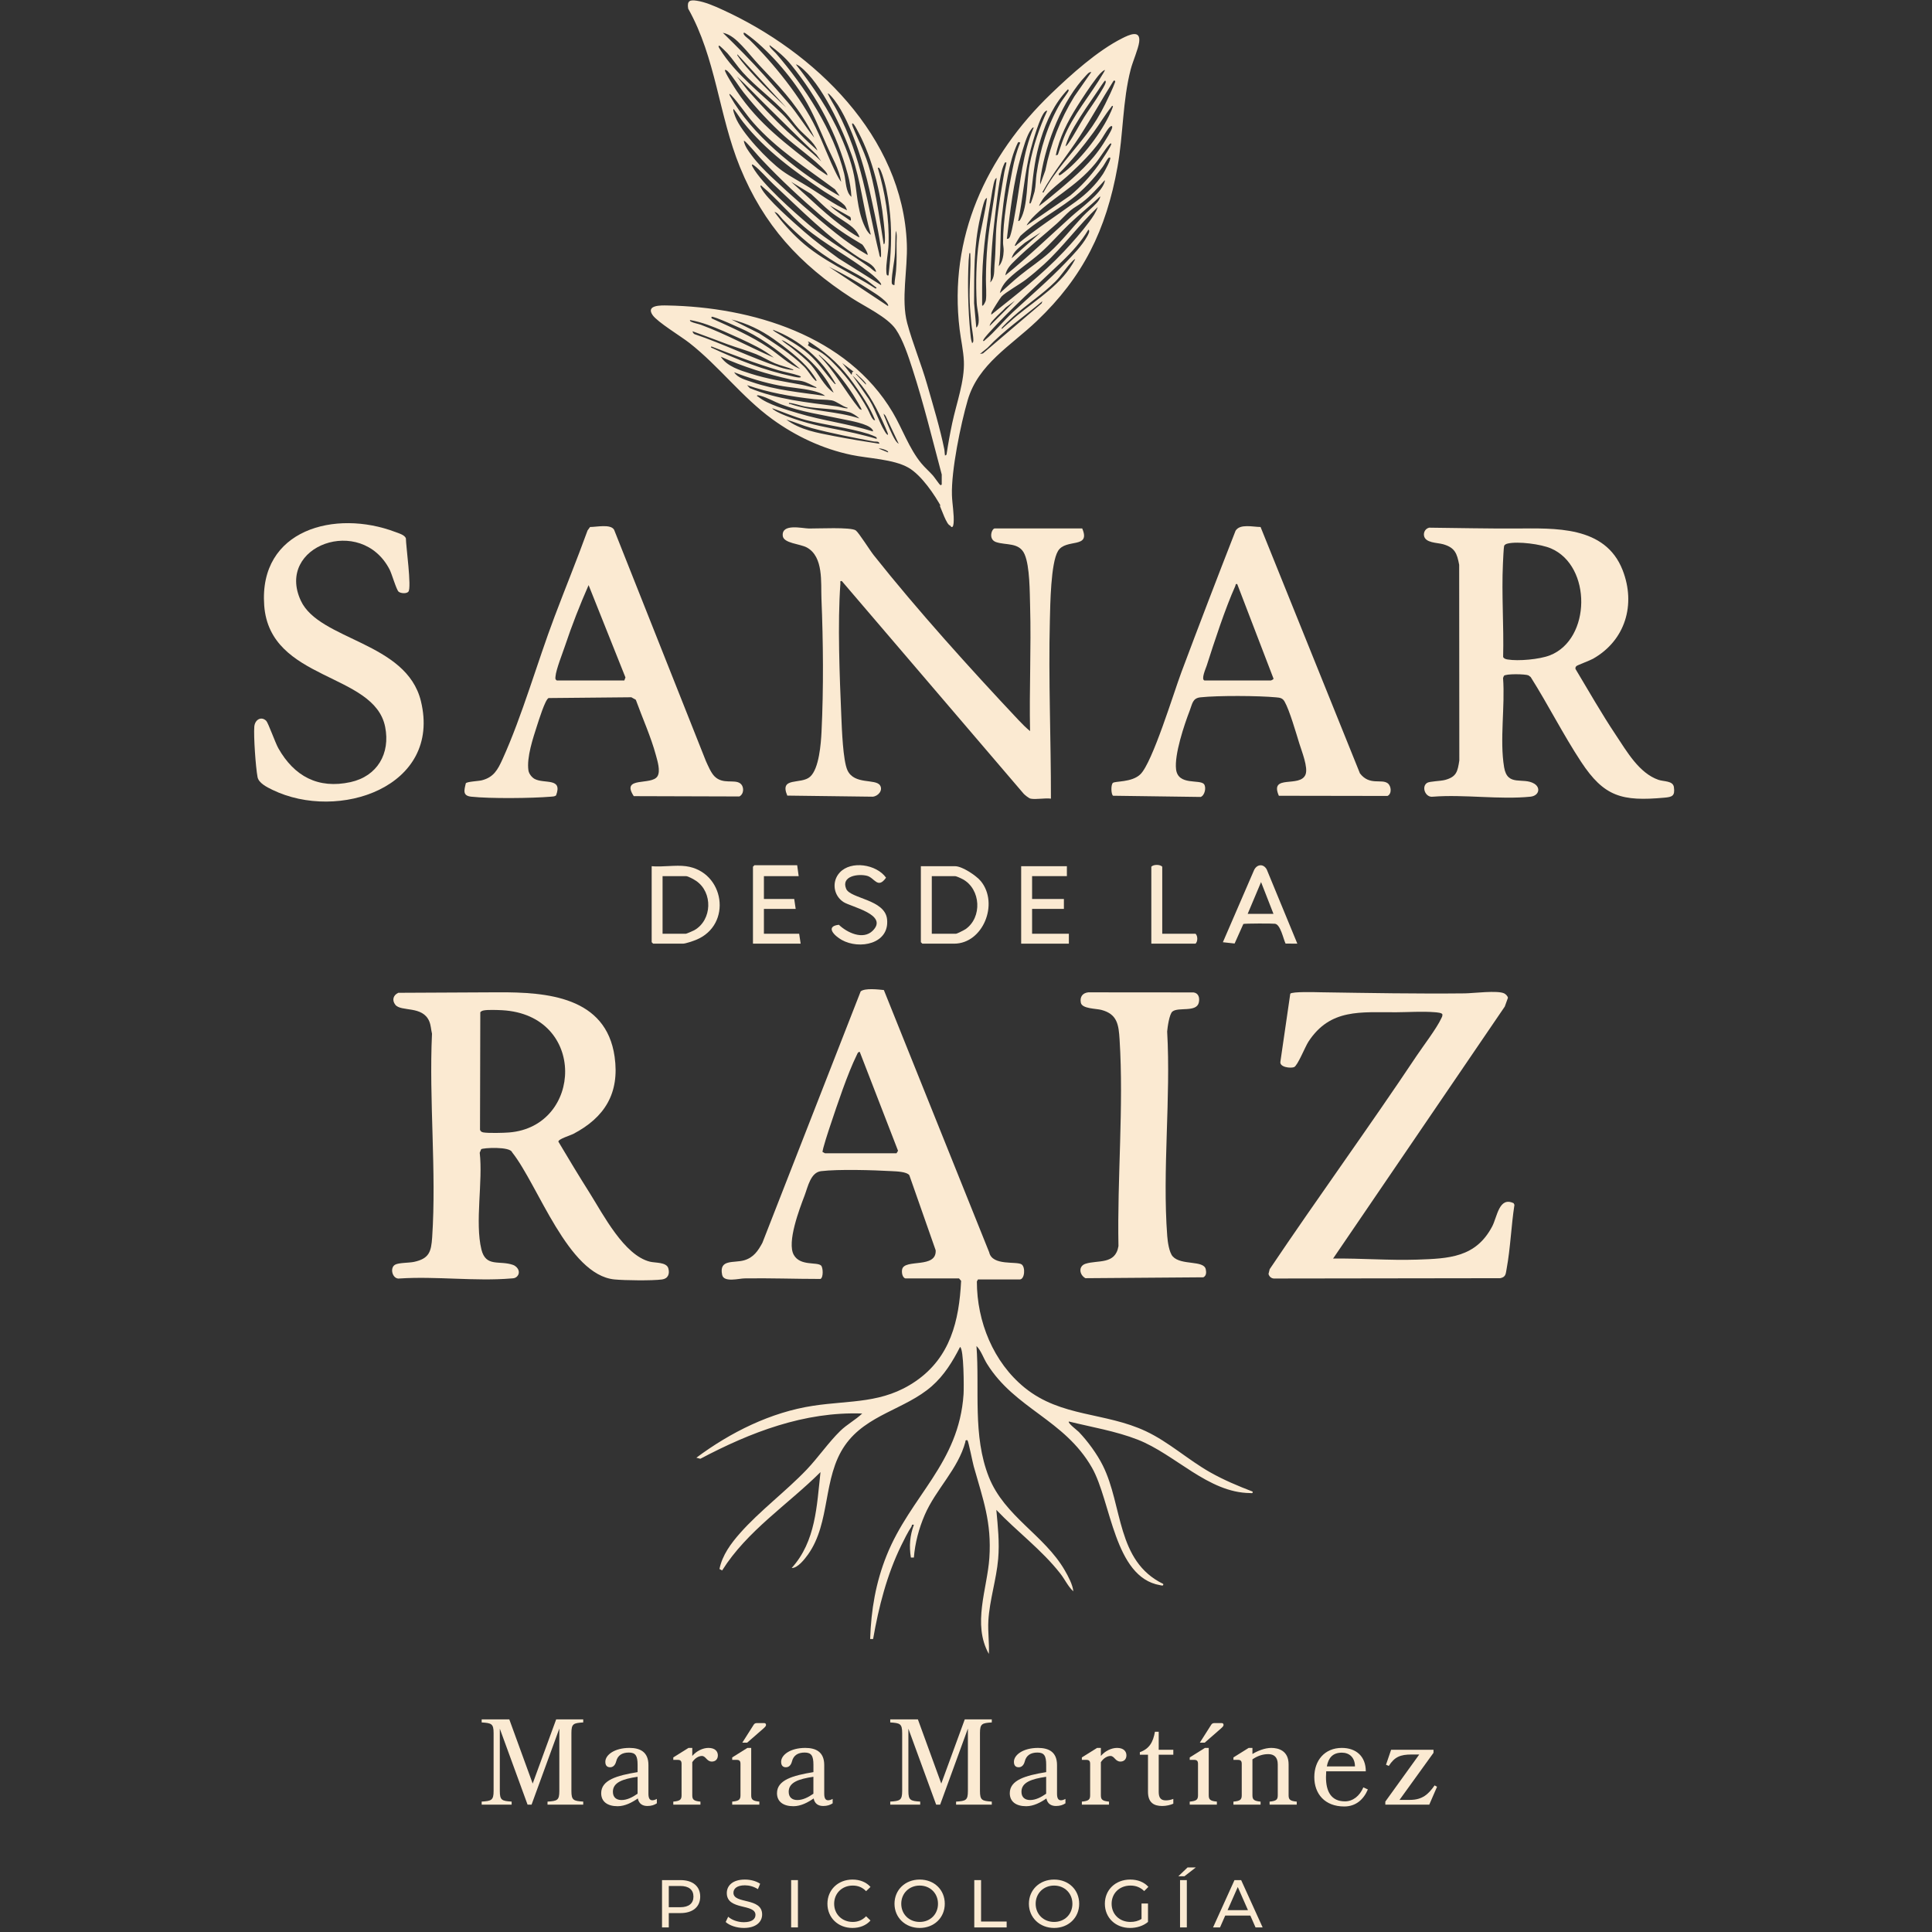 <svg xmlns="http://www.w3.org/2000/svg" xmlns:xlink="http://www.w3.org/1999/xlink" width="350" viewBox="0 0 262.5 262.5" height="350" preserveAspectRatio="xMidYMid meet"><rect x="0" y="0" width="262.5" height="262.5" fill="#333333" stroke="none"/><defs><clipPath id="37a0a6ac49"><path d="M 193 71 L 227.66 71 L 227.66 109 L 193 109 Z M 193 71 " clip-rule="nonzero"></path></clipPath><clipPath id="6be08979bb"><path d="M 34.527 71 L 58 71 L 58 109 L 34.527 109 Z M 34.527 71 " clip-rule="nonzero"></path></clipPath></defs><path fill="#fbead2" d="M 127.961 64.5 C 126.676 59.684 125.5 54.824 123.961 50.082 C 123.422 48.418 122.695 46.168 121.707 44.734 C 120.555 43.074 117.508 41.652 115.762 40.52 C 108.633 35.91 103.777 30.617 100.539 22.707 C 97.645 15.621 97.289 7.906 93.5 1.168 C 93.328 0.105 93.727 -0.043 94.645 0.094 C 95.809 0.266 97.051 0.812 98.117 1.301 C 110.664 7.012 122.66 18.531 123.211 33.141 C 123.344 36.559 122.398 40.668 123.262 43.906 C 123.992 46.629 125.172 49.453 125.969 52.242 C 126.762 55.023 127.734 58.215 128.297 61.023 C 128.352 61.312 128.344 61.617 128.402 61.902 L 128.602 61.777 C 128.816 60.344 129.074 58.918 129.375 57.5 C 129.938 54.836 131.082 51.762 130.961 49.07 C 130.895 47.621 130.559 46.184 130.383 44.75 C 128.859 32.301 133.984 21.219 142.797 12.746 C 145.527 10.121 149.105 6.891 152.492 5.191 C 153.379 4.746 155.012 3.965 154.777 5.727 C 154.652 6.672 153.91 8.348 153.633 9.406 C 152.516 13.715 152.625 18.25 151.836 22.664 C 150.301 31.242 147.164 37.629 140.859 43.629 C 137.344 46.977 132.906 49.477 131.484 54.355 C 130.527 57.641 129.234 63.941 129.34 67.277 C 129.375 68.43 129.66 69.961 129.566 71.074 C 129.531 71.504 129.383 71.887 129.062 71.355 C 128.676 70.707 128.359 69.734 127.969 69.016 C 127 67.227 125.195 64.559 123.43 63.543 C 121.387 62.375 118.02 62.301 115.664 61.805 C 111.789 60.992 108.133 59.277 104.941 56.961 C 100.816 53.965 97.699 49.754 93.672 46.598 C 92.543 45.711 89.344 43.773 88.676 42.82 C 87.707 41.43 89.82 41.488 90.648 41.504 C 102.176 41.711 115.113 45.594 121.293 56.031 C 122.625 58.277 123.523 60.953 125.184 62.957 C 125.664 63.539 126.25 64.039 126.754 64.605 C 126.945 64.82 127.629 65.816 127.734 65.887 C 127.844 65.957 127.953 65.852 127.953 65.812 L 127.953 64.496 Z M 110.637 18.707 C 110.414 18.172 110.109 17.652 109.82 17.148 C 107.828 13.711 105.805 11.672 103.145 8.84 C 102.348 7.988 101.617 7.051 100.809 6.207 C 100.078 5.445 99.281 4.672 98.215 4.453 C 100.156 6.355 102.07 8.27 103.879 10.301 C 104.934 11.484 105.988 12.691 107.023 13.883 C 108.348 15.406 109.363 17.148 110.641 18.707 Z M 114.293 24.703 C 113.992 22.918 113.027 21.344 112.309 19.707 C 111.344 17.523 110.504 15.383 109.262 13.324 C 107.457 10.324 104.25 6.625 101.395 4.602 C 101.336 4.562 101.121 4.395 101.062 4.453 C 100.848 4.695 101.691 5.266 101.832 5.402 C 105.062 8.551 108.895 13.309 110.848 17.367 C 111.855 19.457 112.641 21.656 113.691 23.727 C 113.852 24.039 114.066 24.434 114.293 24.703 Z M 115.68 26.75 C 115.629 25.742 115.457 24.668 115.191 23.695 C 113.664 18.109 111.133 13.289 107.492 8.809 C 106.672 7.797 105.625 6.902 104.574 6.141 C 104.41 6.328 105.289 7.09 105.414 7.234 C 109.316 11.73 113.27 17.77 114.699 23.609 C 114.949 24.633 114.879 26.066 115.684 26.75 Z M 111.074 20.461 C 110.59 19.246 109.348 18.426 108.48 17.465 C 107.891 16.816 107.395 16.066 106.801 15.418 C 104.996 13.445 102.703 11.809 100.914 9.828 C 100.18 9.016 99.559 8.031 98.832 7.23 C 98.707 7.09 97.812 6.211 97.734 6.207 C 97.473 6.199 97.797 6.648 97.828 6.695 C 99.867 10.02 103.504 12.785 106.285 15.484 C 107.137 16.312 107.84 17.293 108.656 18.156 C 109.422 18.965 110.25 19.711 111.07 20.457 Z M 106.836 14.613 L 100.188 7.379 C 100.148 7.531 100.23 7.574 100.293 7.672 C 100.812 8.473 101.891 9.648 102.559 10.375 C 103.902 11.828 105.398 13.262 106.836 14.613 Z M 118.312 31.863 C 117.297 28.355 116.969 24.594 115.754 21.152 C 114.5 17.598 111.648 11.254 108.625 8.984 C 108.555 8.934 108.211 8.715 108.152 8.766 C 110.5 11.797 112.688 14.984 114.23 18.512 C 115.094 20.477 115.875 22.543 116.18 24.676 C 116.488 26.809 116.605 29.254 117.762 31.281 C 117.805 31.359 118.223 31.957 118.312 31.863 Z M 112.391 23.824 C 112.586 23.613 111.609 22.703 111.441 22.547 C 109.945 21.133 108.16 19.906 106.617 18.527 C 104.648 16.766 102.719 14.664 101.062 12.602 C 100.406 11.785 99.574 10.387 98.906 9.715 C 98.805 9.609 98.66 9.488 98.5 9.5 C 98.348 9.664 99.875 12.035 100.082 12.344 C 103.16 16.961 106.895 19.578 111.156 22.977 L 112.391 23.82 Z M 143.727 21.027 C 143.992 20.301 144.211 19.551 144.492 18.836 C 145.777 15.598 148.18 12.914 149.914 9.93 C 149.957 9.852 150.152 9.555 150.102 9.496 C 149.625 9.758 149.27 10.215 148.945 10.641 C 148.074 11.777 147.141 13.211 146.371 14.426 C 145.074 16.492 143.914 18.699 143.453 21.113 L 143.723 21.023 Z M 148.277 9.793 C 147.973 9.77 147.77 10.031 147.582 10.23 C 144.344 13.633 142.164 19.223 141.43 23.809 C 141.359 24.234 141.297 24.637 141.332 25.07 L 142.027 23.168 C 142.742 19.582 144.059 16.191 145.98 13.09 Z M 111.586 21.922 L 110.934 21.008 C 108.539 18.746 106.223 16.414 103.875 14.105 C 102.617 12.867 101.406 11.582 100.113 10.375 L 101.539 12.203 C 103.281 14.156 105.055 16.09 106.98 17.867 C 108.484 19.254 110.117 20.5 111.586 21.922 Z M 144.773 19.879 C 144.969 19.77 145.086 19.582 145.211 19.402 C 145.949 18.355 146.598 17.047 147.297 15.934 C 148.008 14.816 148.836 13.711 149.504 12.586 C 149.688 12.281 150.141 11.555 150.219 11.254 C 150.246 11.152 150.258 10.953 150.141 10.957 C 150.055 10.961 149.27 12.18 149.137 12.367 C 148.082 13.902 146.918 15.574 145.98 17.176 C 145.484 18.027 145.031 18.914 144.77 19.875 Z M 141.773 26.164 C 143.344 23.184 145.684 20.801 147.691 18.156 C 148.68 16.852 149.441 15.598 150.168 14.129 C 150.609 13.234 151.176 12.074 151.508 11.156 C 151.59 10.926 151.324 10.871 151.254 11.051 C 149.711 13.488 148.316 16.031 146.746 18.457 C 145.074 21.035 143.078 23.418 141.625 26.125 Z M 140.02 27.625 C 140.125 27.523 140.516 26.25 140.57 26.016 C 140.742 25.23 140.719 24.438 140.832 23.652 C 141.312 20.277 142.379 16.855 144.125 13.934 C 144.316 13.621 145.125 12.547 145.18 12.355 C 145.215 12.223 145.203 12.219 145.098 12.133 C 143.254 14.062 142.191 16.363 141.406 18.891 C 140.633 21.375 140.438 23.27 140.156 25.828 C 140.094 26.395 139.941 26.961 139.875 27.523 C 139.863 27.668 139.961 27.68 140.016 27.629 Z M 119.699 34.934 C 119.727 34.32 119.699 33.766 119.605 33.164 C 119.246 30.812 118.641 28.137 118.129 25.793 C 117.355 22.266 115.359 15.738 112.941 13.078 C 112.883 13.012 112.543 12.633 112.465 12.711 C 112.832 13.52 113.332 14.266 113.742 15.051 C 117.207 21.664 117.727 27.363 119.441 34.418 C 119.477 34.555 119.5 34.984 119.699 34.93 Z M 114.074 26.602 L 113.449 25.723 C 109.629 22.883 105.504 20.266 102.34 16.66 C 101.324 15.504 100.383 14.004 99.348 12.93 C 99.074 12.648 99.031 12.758 99.207 13.07 C 102.102 18.234 108.02 23.039 113.055 26.047 C 113.176 26.117 114.031 26.641 114.074 26.602 Z M 151.203 14.395 C 151.051 14.363 151.035 14.473 150.969 14.559 C 150.129 15.613 149.375 16.895 148.559 18 C 147.113 19.965 145.574 21.867 143.855 23.602 C 143.805 23.941 144.047 23.801 144.223 23.676 C 146.637 21.953 149.316 18.48 150.633 15.836 C 150.73 15.637 151.285 14.488 151.207 14.398 Z M 115.094 28.574 C 115.023 28.414 114.977 28.242 114.887 28.086 C 114.516 27.438 112.652 26.469 111.941 25.988 C 107.902 23.258 104.043 20.465 100.988 16.617 C 100.559 16.078 100.184 15.449 99.762 14.922 C 99.715 14.867 99.711 14.719 99.633 14.902 C 99.586 15.016 99.844 15.711 99.91 15.871 C 100.727 18.016 104.367 21.824 106.258 23.191 C 107.422 24.031 108.754 24.703 109.973 25.473 C 111.664 26.531 113.266 27.746 115.094 28.57 Z M 142.285 15.055 C 142.141 15.031 142.09 15.074 141.992 15.16 C 141.301 15.797 140.312 19.266 140.039 20.301 C 139.191 23.527 139.027 26.785 138.34 30.035 C 138.5 30.059 138.578 29.91 138.648 29.797 C 139.684 27.977 139.477 24.508 139.898 22.352 C 140.375 19.895 141.219 17.309 142.289 15.055 Z M 120.066 33.18 C 120.199 33.152 120.203 33.035 120.215 32.926 C 120.301 32.152 120.148 30.949 120.066 30.148 C 119.648 26.148 118.543 21.613 116.672 18.051 C 116.508 17.742 116.23 17.184 116.035 16.93 C 115.789 16.609 115.703 16.793 115.836 17.129 C 116.688 19.262 117.613 20.906 118.219 23.223 C 119.059 26.445 119.543 29.895 120.066 33.18 Z M 141.188 27.988 C 142.16 27.254 143.109 26.477 144.039 25.688 C 146.281 23.785 148.316 22.02 149.918 19.504 C 150.195 19.066 150.984 17.82 151.098 17.391 C 151.207 16.961 150.875 17.133 150.691 17.352 C 150.277 17.832 149.848 18.676 149.434 19.238 C 148.234 20.871 146.902 22.191 145.43 23.566 C 144.32 24.602 142.375 25.992 141.598 27.191 C 141.527 27.297 141.137 27.926 141.188 27.988 Z M 140.457 17.32 C 140.281 17.305 140.191 17.477 140.105 17.586 C 139.508 18.332 139.016 20.156 138.738 21.121 C 137.68 24.809 137.262 28.648 136.801 32.449 C 137.078 32.477 137.176 32.289 137.254 32.062 C 137.582 31.078 137.832 29.434 138.02 28.371 C 138.68 24.637 138.93 20.859 140.453 17.32 Z M 117.871 34.641 C 118.004 34.465 117.332 33.383 117.145 33.215 C 115.176 32.066 113.312 30.832 111.586 29.344 C 108.824 26.969 106.082 24.43 103.582 21.777 C 102.898 21.055 102.262 20.266 101.574 19.547 C 101.512 19.48 101.133 19.062 101.062 19.145 C 101.188 19.863 101.695 20.531 102.129 21.113 C 102.883 22.129 103.867 23.137 104.785 24.008 C 107.48 26.559 110.703 29.395 113.598 31.711 C 114.945 32.789 116.375 33.777 117.871 34.641 Z M 138.629 19.367 C 138.547 19.379 138.457 19.289 138.383 19.301 C 138.27 19.324 137.895 20.309 137.824 20.496 C 136.883 23.02 136.359 27.195 136.07 29.926 C 135.855 32.008 136.027 34.109 135.707 36.176 C 136.188 35.648 136.344 34.789 136.367 34.098 C 136.383 33.699 136.289 33.344 136.285 33 C 136.266 29.902 136.957 26.145 137.555 23.082 C 137.805 21.809 138.121 20.562 138.625 19.367 Z M 150.984 19.512 C 150.898 19.438 150.809 19.527 150.742 19.602 C 150.074 20.348 149.469 21.434 148.793 22.25 C 146.152 25.438 142.855 26.898 140.203 29.668 C 140.105 29.773 139.445 30.547 139.512 30.621 L 145.426 26.555 C 146.859 25.359 148.129 23.969 149.223 22.453 C 149.418 22.18 151.148 19.652 150.988 19.508 Z M 150.836 21.41 C 150.805 21.383 150.676 21.402 150.613 21.457 C 150.434 21.621 150.043 22.375 149.844 22.645 C 148.621 24.285 147.16 25.867 145.523 27.098 C 143.293 28.785 140.688 30.148 138.641 32.055 C 138.523 32.219 137.812 33.305 137.898 33.395 C 138.035 33.426 138.07 33.316 138.152 33.25 C 140.668 31.164 143.566 29.297 146.219 27.359 C 147.641 26.32 148.898 25.098 149.871 23.625 C 150.047 23.355 151.023 21.582 150.832 21.41 Z M 136.73 22.07 C 136.73 22.07 136.559 22.035 136.512 22.121 C 136.426 22.27 136.215 22.828 136.168 23.008 C 135.633 25.059 135.32 28.344 135.062 30.523 C 134.828 32.52 134.691 34.57 134.609 36.578 C 134.586 37.176 134.668 37.781 134.543 38.375 C 135.207 37.715 135.043 36.766 135.125 35.926 C 135.312 34.039 135.242 32.211 135.418 30.375 C 135.637 28.145 136.086 25.602 136.461 23.375 C 136.492 23.199 136.781 22.121 136.734 22.078 Z M 119.043 36.906 C 118.703 35.859 117.629 35.582 116.781 35.039 C 112.609 32.363 108.719 28.426 105.082 25.035 C 104.316 24.32 103.223 23.035 102.453 22.473 C 102.141 22.242 102.082 22.355 102.254 22.672 C 103.543 25.02 107.84 28.773 109.977 30.59 C 112.613 32.832 115.414 34.367 118.188 36.34 C 118.324 36.441 118.906 37.016 119.039 36.91 Z M 120.723 37.422 C 121.047 34.668 121.203 31.965 120.941 29.199 C 120.801 27.73 120.574 26.184 120.188 24.758 C 120.062 24.289 119.781 23.312 119.535 22.926 C 119.449 22.785 119.43 22.781 119.262 22.801 C 120.258 26.168 120.848 29.684 120.727 33.219 C 120.688 34.367 120.348 35.863 120.426 36.941 C 120.445 37.188 120.445 37.504 120.723 37.418 Z M 133.441 41.512 C 133.586 41.676 133.93 40.934 133.945 40.812 C 134.062 40.074 133.953 38.773 133.957 37.961 C 133.961 36.402 134.031 34.777 134.172 33.215 C 134.449 30.191 135.102 27.207 135.414 24.188 C 135.324 24.207 135.25 24.305 135.207 24.379 C 134.957 24.801 134.668 26.902 134.559 27.535 C 133.895 31.367 133.422 35.176 133.441 39.059 C 133.449 39.875 133.434 40.691 133.441 41.512 Z M 136.586 37.422 C 139.703 34.887 142.598 32.105 145.574 29.414 C 146.832 28.281 149.516 26.363 150.051 24.828 C 150.09 24.711 150.125 24.605 150.105 24.48 C 149.137 25.535 148.184 26.633 147.031 27.508 C 146.516 27.898 145.926 28.191 145.43 28.609 C 144.812 29.125 144.211 29.824 143.605 30.363 C 141.758 32.016 139.777 33.562 138.012 35.297 C 137.371 35.926 136.754 36.48 136.59 37.418 Z M 116.777 32.227 C 116.621 31.727 116.25 31.254 115.863 30.914 C 115.008 30.168 113.797 29.543 112.871 28.793 C 111.93 28.035 111.094 27.156 110.195 26.352 L 107.496 24.703 C 110.07 26.988 112.504 29.469 115.367 31.414 C 115.523 31.52 116.695 32.312 116.781 32.23 Z M 119.699 38.734 C 119.93 38.48 118.461 37.273 118.23 37.098 C 115.371 34.879 112.105 33.219 109.285 30.84 C 107.305 29.164 105.516 26.945 103.586 25.359 C 103.5 25.293 103.465 25.184 103.328 25.215 C 103.305 25.34 103.363 25.426 103.414 25.531 C 104.117 26.996 107.875 30.258 109.25 31.465 C 110.738 32.766 112.344 33.941 113.938 35.109 L 119.703 38.734 Z M 148.984 27.598 C 149.188 27.371 149.488 26.996 149.484 26.676 C 148.125 27.969 146.633 29.137 145.281 30.438 C 143.938 31.73 142.746 33.141 141.336 34.383 C 139.957 35.602 138.34 36.617 137.02 37.891 C 136.492 38.402 135.988 39.105 135.855 39.828 C 136.762 39.02 137.652 38.184 138.598 37.418 C 139.902 36.359 141.332 35.438 142.582 34.309 C 144.23 32.816 145.598 31.035 147.109 29.41 C 147.688 28.793 148.441 28.199 148.988 27.594 Z M 132.637 44.508 C 132.77 44.453 132.852 44.266 132.891 44.141 C 133.156 43.359 132.754 42.059 132.707 41.184 C 132.57 38.574 132.621 35.359 133.016 32.789 C 133.32 30.816 133.859 28.879 134.102 26.891 C 133.961 26.949 133.863 27.078 133.805 27.215 C 133.559 27.77 133.332 28.891 133.188 29.52 C 132.289 33.406 132.367 37.215 132.348 41.184 L 132.645 44.504 Z M 115.516 29.469 L 112.758 27.918 C 113.57 28.727 114.578 29.293 115.5 29.961 C 115.699 30.039 115.605 29.559 115.52 29.469 Z M 134.684 42.754 C 138.109 40.02 141.535 37.371 144.555 34.168 C 145.715 32.938 146.977 31.5 147.984 30.145 C 148.449 29.52 148.902 28.883 149.152 28.133 C 146.562 30.582 144.473 33.508 141.848 35.918 C 141.074 36.625 140.254 37.32 139.426 37.961 C 138.637 38.574 136.59 39.73 136.066 40.301 C 135.891 40.496 134.836 42.164 134.738 42.406 C 134.691 42.523 134.668 42.629 134.68 42.75 Z M 119.117 39.102 C 118.566 38.715 118.07 38.266 117.504 37.898 C 116.32 37.141 114.977 36.52 113.758 35.797 C 110.91 34.105 108.629 32.148 106.324 29.785 C 106.012 29.465 105.699 28.875 105.227 28.797 C 106.246 30.191 107.457 31.547 108.734 32.703 C 111.758 35.453 115.566 37.012 118.965 39.215 L 119.117 39.098 Z M 133.59 46.336 C 133.723 46.367 133.762 46.258 133.844 46.191 C 135.125 45.137 136.359 43.582 137.605 42.426 C 140.008 40.195 142.5 38.086 144.77 35.707 C 145.75 34.676 147.027 33.375 147.703 32.133 C 147.801 31.957 148.176 31.34 147.875 31.207 C 146.906 32.848 145.625 34.246 144.258 35.559 C 141 38.672 137.406 41.867 134.387 45.199 C 134.262 45.344 133.465 46.203 133.586 46.336 Z M 121.527 38.734 C 121.547 38.086 121.691 37.441 121.746 36.797 C 121.848 35.562 121.832 34.293 121.816 33.074 C 121.812 32.531 121.918 31.844 121.711 31.355 C 121.625 32.355 121.668 33.387 121.602 34.387 C 121.523 35.609 121.164 37.109 121.156 38.262 C 121.156 38.562 121.191 38.707 121.527 38.738 Z M 141.406 31.574 L 139.262 32.973 C 138.574 33.57 137.684 34.137 137.461 35.082 Z M 131.832 34.422 C 131.742 34.309 131.699 34.422 131.688 34.531 C 131.656 34.781 131.625 35.152 131.609 35.406 C 131.449 38.574 131.527 42.051 131.832 45.203 C 131.879 45.684 131.918 46.18 132.086 46.629 C 132.188 46.543 132.242 46.449 132.246 46.316 C 132.27 45.672 132.035 44.648 131.977 43.961 C 131.898 42.996 131.793 42.004 131.754 41.039 C 131.668 38.844 131.934 36.625 131.832 34.422 Z M 146.086 35.227 C 146.004 35.145 145.602 35.594 145.535 35.664 C 144.77 36.477 144.18 37.469 143.383 38.262 C 141.688 39.949 139.484 41.391 137.68 43.008 C 137.543 43.133 135.965 44.551 136.074 44.652 C 136.211 44.688 136.246 44.574 136.328 44.508 C 136.945 43.988 137.531 43.418 138.156 42.902 C 141.02 40.547 144.297 38.633 146.086 35.227 Z M 120.652 41.586 C 120.863 41.293 119.723 40.445 119.504 40.281 C 119.129 39.996 118.676 39.723 118.277 39.461 C 116.469 38.273 114.562 37.191 112.613 36.246 L 120.652 41.582 Z M 137.902 40.855 L 136.656 41.77 C 136.176 42.301 135.598 42.77 135.121 43.301 C 134.879 43.57 134.488 43.941 134.465 44.293 Z M 133.148 48.09 L 133.555 48.02 L 141.523 41.223 L 141.625 40.926 C 139.133 43.02 136.414 44.871 134.176 47.25 Z M 108.734 50.137 C 106.441 48.188 104.086 46.305 101.379 44.957 C 100.914 44.727 96.848 42.859 96.676 43.047 C 96.664 43.055 96.645 43.254 96.719 43.273 C 99.328 44.465 102.09 45.656 104.473 47.27 C 105.887 48.227 107.129 49.477 108.73 50.137 Z M 110.93 51.742 C 111.039 51.625 110.141 50.457 110.008 50.289 C 108.84 48.832 106.652 47.145 105.105 46.059 C 103.383 44.844 101.441 43.902 99.383 43.41 L 103.156 45.297 C 105.176 46.602 107.543 48.109 109.25 49.809 C 109.789 50.344 110.145 51.051 110.676 51.598 C 110.723 51.648 110.867 51.812 110.934 51.742 Z M 105.152 48.602 C 104.449 48.043 103.66 47.543 102.863 47.125 C 101.469 46.395 99.785 45.641 98.332 45.004 C 96.859 44.367 95.348 43.758 93.75 43.484 C 93.723 43.621 93.812 43.664 93.918 43.719 C 94.227 43.879 94.871 44 95.25 44.137 C 98.621 45.387 101.848 47.172 105.152 48.598 Z M 113.559 52.184 C 111.684 48.801 108.629 46.156 105.008 44.801 C 105.074 44.949 105.25 45.039 105.379 45.125 C 106.977 46.137 108.449 46.828 109.906 48.125 C 111.277 49.348 112.102 50.68 113.266 52 C 113.348 52.086 113.418 52.207 113.559 52.184 Z M 107.785 50.211 C 106.98 49.883 106.105 49.695 105.301 49.367 C 104.445 49.016 103.605 48.473 102.742 48.125 C 101.473 47.613 100.117 47.242 98.832 46.77 C 97.254 46.195 95.695 45.582 94.117 45.016 C 94.059 45.074 94.25 45.375 94.359 45.398 C 98.242 46.707 102.066 48.605 105.941 49.895 C 106.477 50.07 106.984 50.191 107.555 50.258 C 107.633 50.266 107.801 50.344 107.789 50.207 Z M 113.266 53.352 C 111.988 50.672 109.727 48.367 107.238 46.773 C 106.91 46.562 106.551 46.305 106.18 46.191 C 106.602 46.613 107.137 46.914 107.602 47.289 C 108.402 47.945 109.539 48.828 110.199 49.586 C 111.25 50.793 111.93 52.43 113.266 53.355 Z M 118.898 57.082 C 118.188 55.309 117.074 53.637 115.961 52.086 C 114.328 49.816 112.707 48.262 110.367 46.715 C 110.273 46.652 109.828 46.348 109.762 46.41 C 110.066 46.629 109.742 46.895 109.762 46.918 C 109.781 46.953 110.359 47.305 110.414 47.324 C 111.766 47.824 112.633 48.688 113.633 49.734 C 115.305 51.473 116.699 53.469 117.883 55.57 C 118.082 55.922 118.371 56.715 118.613 56.961 C 118.711 57.062 118.727 57.113 118.898 57.082 Z M 96.602 47.211 C 100.09 48.84 103.855 50.336 107.641 51.125 C 107.781 51.156 108.816 51.434 108.809 51.195 C 108.809 51.129 108.605 51.059 108.535 51.031 C 107.664 50.734 106.703 50.578 105.812 50.32 C 102.691 49.402 99.668 48.234 96.641 47.066 Z M 117.066 55.691 C 117.148 55.609 116.062 53.863 115.93 53.652 C 114.746 51.805 113.152 49.793 111.477 48.383 C 111.395 48.312 111.359 48.203 111.223 48.238 C 113.418 50.406 114.844 53.203 116.785 55.578 L 117.07 55.691 Z M 110.93 52.625 C 110.281 52.32 109.664 51.949 108.957 51.781 C 108.484 51.668 108 51.68 107.551 51.582 C 104.246 50.859 101 49.844 97.922 48.457 C 98.789 49.797 100.543 50.309 102 50.773 C 104.324 51.512 106.523 51.832 108.902 52.277 C 109.492 52.387 110.105 52.598 110.695 52.672 C 110.777 52.688 110.949 52.754 110.93 52.621 Z M 115.973 50.5 L 114.438 49.332 L 115.715 50.941 C 115.789 50.75 115.684 50.508 115.973 50.504 Z M 112.102 53.789 C 111.66 53.422 110.926 53.215 110.359 53.082 C 108.934 52.742 107.348 52.668 105.875 52.379 C 103.777 51.973 101.734 51.352 99.75 50.578 C 100.203 51.348 101.352 51.625 102.176 51.914 C 105.41 53.023 108.738 53.309 112.102 53.793 Z M 117.652 52.258 C 117.684 52.113 117.621 52.062 117.547 51.961 C 117.371 51.723 116.762 51.141 116.52 50.941 C 116.438 50.871 116.402 50.762 116.266 50.797 Z M 120.652 59.055 C 120.723 58.977 119.961 57.324 119.859 57.105 C 118.848 54.902 117.598 52.691 115.828 51.016 L 117.785 53.844 C 118.828 55.234 119.328 57.172 120.199 58.59 C 120.238 58.656 120.535 59.18 120.652 59.055 Z M 115.168 55.402 C 114.496 55.242 113.637 54.5 112.996 54.395 C 112.27 54.273 111.352 54.316 110.602 54.23 C 107.508 53.887 104.445 53.348 101.504 52.332 L 101.871 52.73 C 105.566 54.27 109.648 54.672 113.59 55.191 C 114.035 55.25 114.496 55.418 114.922 55.469 C 115.004 55.477 115.188 55.531 115.168 55.406 Z M 118.605 58.617 C 118.633 58.469 118.574 58.418 118.496 58.32 C 117.922 57.562 115.477 57.16 114.523 56.957 C 111.645 56.34 108.887 55.992 106.102 54.926 C 105.207 54.582 104.285 54.035 103.312 53.77 C 103.219 53.742 102.941 53.68 102.887 53.719 C 102.754 53.824 102.996 53.883 103.023 53.91 C 104.305 54.961 106.836 55.66 108.461 56.152 C 111.793 57.16 115.277 57.574 118.602 58.617 Z M 116.777 56.863 C 116.465 56.547 115.824 56.129 115.402 56.008 C 113.715 55.523 111.203 55.57 109.379 55.234 C 108.664 55.098 107.945 54.801 107.199 54.742 C 107.164 54.961 107.258 54.855 107.371 54.895 C 110.438 55.93 113.711 55.852 116.777 56.859 Z M 119.113 59.637 C 119.121 59.52 119.141 59.469 119.039 59.387 C 118.938 59.301 118.176 59.012 118.004 58.957 C 115.293 58.113 112.207 57.77 109.453 57.059 C 107.906 56.656 106.441 55.992 104.934 55.469 C 104.957 55.566 105.055 55.621 105.129 55.676 C 106.109 56.379 108.539 57.141 109.762 57.477 C 111.82 58.043 114.09 58.371 116.191 58.867 C 117.176 59.098 118.152 59.34 119.117 59.633 Z M 122.109 60.297 L 120.32 56.496 L 120.062 56.203 C 120.074 56.422 120.188 56.637 120.27 56.84 C 120.602 57.66 121.18 59.07 121.633 59.789 C 121.758 59.988 121.902 60.172 122.109 60.297 Z M 119.48 60.293 C 119.449 59.891 118.996 60.035 118.734 59.984 C 116.066 59.484 112.855 58.859 110.258 58.156 C 109.094 57.84 107.996 57.344 106.836 57.008 C 108.762 58.438 111.035 58.801 113.328 59.25 C 115.371 59.648 117.43 59.984 119.48 60.293 Z M 120.652 61.465 C 120.859 61.254 119.586 60.832 119.41 60.957 Z M 120.652 61.465 " fill-opacity="1" fill-rule="nonzero"></path><path fill="#fbead2" d="M 129.168 68.699 L 129.098 71.398 C 128.652 71.391 127.895 69.145 127.684 68.699 Z M 129.168 68.699 " fill-opacity="1" fill-rule="nonzero"></path><path fill="#fbead2" d="M 123.023 173.703 C 122.582 173.582 122.484 172.848 122.578 172.449 C 122.922 171 127.273 172.406 127.129 169.875 L 123.551 159.676 C 123.199 159.188 121.781 159.156 121.137 159.121 C 118.668 158.98 113.902 158.84 111.551 159.125 C 110.133 159.301 109.77 161.246 109.32 162.43 C 108.625 164.258 106.883 168.801 107.855 170.508 C 108.73 172.047 110.973 171.426 111.551 171.941 C 111.836 172.195 111.895 173.566 111.48 173.77 C 108.039 173.77 104.594 173.641 101.148 173.695 C 100.402 173.707 98.348 174.277 98.121 173.227 C 97.648 171.02 99.73 171.645 101.117 171.234 C 102.387 170.859 103 169.953 103.59 168.852 L 116.941 134.695 C 117.527 134.223 119.336 134.438 120.09 134.516 L 134.402 170.152 C 134.82 172.055 138.184 171.312 138.824 171.805 C 139.344 172.199 139.23 173.84 138.543 173.84 L 132.875 173.84 L 132.727 174.117 C 132.727 179.562 134.969 185.094 139.223 188.547 C 144.188 192.574 150.164 191.855 155.707 194.469 C 158.812 195.93 161.43 198.352 164.434 200.047 C 166.289 201.094 168.203 201.895 170.191 202.66 C 170.246 202.949 170.055 202.867 169.852 202.863 C 164.141 202.812 159.691 197.602 154.574 195.602 C 151.621 194.449 148.305 193.895 145.227 193.141 C 145.02 193.328 146.418 194.387 146.578 194.555 C 147.797 195.832 149.051 197.543 149.84 199.121 C 152.578 204.609 151.66 212.098 158.047 215.207 C 158.105 215.539 157.801 215.406 157.609 215.375 C 151.355 214.305 150.98 203.965 148.352 199.391 C 144.598 192.855 137.922 191.434 134.102 185.297 C 133.609 184.508 133.297 183.496 132.672 182.879 C 133.121 188.781 132.121 195.062 134.359 200.691 C 136.488 206.035 141.879 208.559 144.656 213.336 C 145.133 214.16 145.758 215.328 145.832 216.215 C 145.094 215.535 144.676 214.574 144.062 213.797 C 141.539 210.57 138.191 208.102 135.371 205.148 C 135.578 207.379 135.816 209.57 135.621 211.809 C 135.379 214.613 134.457 217.379 134.289 220.195 C 134.199 221.707 134.434 223.211 134.355 224.719 C 132.078 220.68 134.133 215.887 134.422 211.691 C 134.754 206.824 133.562 203.719 132.301 199.234 C 132.156 198.723 131.582 195.828 131.453 195.699 C 131.383 195.629 131.113 195.672 131.172 195.887 C 130.172 199.633 127.145 202.336 125.629 205.863 C 124.848 207.684 124.324 209.645 124.168 211.625 L 123.762 211.625 C 123.508 210.055 123.625 208.656 124.168 207.172 C 123.801 207.09 123.934 207.285 123.832 207.438 C 123.359 208.141 122.832 209.199 122.453 209.977 C 120.5 213.973 119.391 218.316 118.629 222.691 L 118.227 222.691 C 118.359 218.719 118.984 215.039 120.457 211.359 C 123.691 203.273 130.297 198.867 130.918 189.426 C 130.973 188.598 130.965 183.238 130.441 183.012 C 129.438 184.988 128.285 186.863 126.598 188.344 C 122.969 191.516 117.723 192.18 114.801 196.383 C 111.734 200.797 112.895 206.844 109.785 211.207 C 109.32 211.855 108.367 213.078 107.566 213.043 C 110.848 209.406 110.969 204.629 111.48 200.016 C 107.027 204.441 101.504 207.988 98.117 213.375 L 97.754 213.18 C 98.137 211.297 99.301 209.723 100.547 208.312 C 103.227 205.277 106.766 202.645 109.594 199.684 C 111.156 198.047 112.594 195.949 114.176 194.41 C 115.086 193.527 116.234 192.926 117.148 192.055 C 109.289 191.773 101.965 194.605 95.156 198.203 L 94.613 198.059 C 99.246 194.609 104.727 191.871 110.492 191 C 115.578 190.227 119.941 190.746 124.426 187.656 C 129.117 184.418 130.316 179.48 130.586 174.031 L 130.305 173.699 L 123.016 173.699 Z M 112.09 156.695 L 121.809 156.695 L 122.016 156.355 L 116.816 142.926 C 116.566 142.906 116.5 143.156 116.414 143.332 C 115.156 145.883 113.762 150.07 112.836 152.844 C 112.672 153.328 111.66 156.355 111.77 156.539 C 111.883 156.551 112.02 156.68 112.094 156.691 Z M 112.09 156.695 " fill-opacity="1" fill-rule="nonzero"></path><path fill="#fbead2" d="M 70.145 173.523 C 69.93 173.691 69.703 173.684 69.449 173.703 C 64.609 174.113 59.215 173.383 54.316 173.707 C 53.332 173.879 52.902 172.277 53.676 171.836 C 54.18 171.547 55.598 171.598 56.262 171.449 C 58.316 171 58.586 170.078 58.719 168.105 C 59.316 159.137 58.273 149.488 58.695 140.449 C 58.562 139.898 58.551 139.316 58.332 138.785 C 57.434 136.598 54.496 137.504 53.715 136.52 C 53.227 135.898 53.422 135.211 54.117 134.891 L 67.68 134.824 C 74.312 134.793 82.348 135.418 83.508 143.574 C 84.207 148.523 82.168 151.828 77.883 154.07 C 77.492 154.273 75.855 154.754 75.867 155.117 C 77.254 157.457 78.664 159.785 80.113 162.082 C 81.973 165.043 84.797 170.555 88.312 171.426 C 89.016 171.602 90.551 171.469 90.801 172.312 C 91.027 173.078 90.766 173.73 89.953 173.84 C 88.602 174.02 84.879 173.973 83.477 173.836 C 77.168 173.207 73.129 161.023 69.578 156.559 C 69.305 155.746 65.621 155.949 65.375 156.145 L 65.18 156.625 C 65.633 160.535 64.504 166.066 65.41 169.77 C 66.012 172.207 67.844 171.219 69.676 171.852 C 70.445 172.117 70.812 173.008 70.145 173.527 Z M 65.691 137.293 C 65.527 137.328 65.371 137.398 65.258 137.531 L 65.219 153.5 C 65.289 153.723 65.449 153.82 65.668 153.859 C 66.316 153.98 68.449 153.93 69.18 153.867 C 79.199 153.055 79.758 137.902 68.234 137.258 C 67.641 137.227 66.211 137.172 65.695 137.293 Z M 65.691 137.293 " fill-opacity="1" fill-rule="nonzero"></path><g clip-path="url(#37a0a6ac49)"><path fill="#fbead2" d="M 194.184 71.695 C 198.09 71.738 201.992 71.824 205.902 71.809 C 211.234 71.785 218.098 71.391 220.469 77.473 C 222.289 82.145 220.828 87.02 216.445 89.504 C 216.012 89.75 214.336 90.367 214.199 90.492 C 214.062 90.621 214.043 90.699 214.059 90.887 C 215.859 93.887 217.594 96.949 219.543 99.863 C 221.027 102.09 222.699 105.043 225.328 105.953 C 226.074 106.211 227.312 106.059 227.434 106.953 C 227.594 108.137 227.215 108.285 226.148 108.379 C 220.379 108.902 217.957 108.27 214.82 103.504 C 212.391 99.816 210.34 95.738 207.977 91.996 L 207.672 91.762 C 207.242 91.57 204.574 91.523 204.336 91.828 L 204.219 92.117 C 204.512 95.938 203.738 100.52 204.363 104.246 C 204.812 106.945 206.953 105.551 208.469 106.484 C 209.363 107.035 209.105 108.129 207.93 108.246 C 203.777 108.668 198.922 107.914 194.691 108.246 C 193.664 108.406 193.082 106.883 193.902 106.367 C 194.254 106.145 195.727 106.137 196.34 105.969 C 197.902 105.543 198.047 104.832 198.277 103.32 L 198.258 76.742 C 197.961 75.168 197.668 74.395 196.062 73.941 C 195.25 73.715 193.629 73.789 193.473 72.754 C 193.41 72.262 193.699 71.809 194.184 71.695 Z M 204.844 73.855 C 204.66 73.895 204.43 73.988 204.363 74.184 C 204.305 74.359 204.219 76.18 204.203 76.586 C 204.008 80.746 204.34 85.078 204.23 89.254 C 204.312 89.488 204.609 89.566 204.828 89.602 C 206.289 89.852 209.184 89.59 210.59 89.039 C 216.191 86.844 216.285 76.906 210.734 74.516 C 209.383 73.93 206.25 73.523 204.848 73.852 Z M 204.844 73.855 " fill-opacity="1" fill-rule="nonzero"></path></g><path fill="#fbead2" d="M 140.031 108.512 C 139.797 108.465 139.266 108.039 139.082 107.84 L 114.383 78.953 C 114.078 78.898 114.195 79.086 114.184 79.289 C 113.789 84.727 114.078 91.867 114.312 97.383 C 114.383 99.02 114.531 103.328 115.141 104.652 C 116.07 106.664 118.953 105.766 119.566 106.703 C 120.016 107.387 119.289 108.199 118.57 108.246 L 106.969 108.098 C 105.852 105.488 108.832 106.637 110.062 105.539 C 111.293 104.449 111.543 101.016 111.621 99.406 C 111.906 93.535 111.852 87.184 111.609 81.32 C 111.52 79.145 111.914 75.652 109.633 74.391 C 108.723 73.887 106.453 73.828 106.352 72.801 C 106.184 71.082 108.996 71.793 109.918 71.809 C 111.07 71.824 115.613 71.59 116.273 72.066 C 116.676 72.355 118.203 74.793 118.711 75.43 C 124.609 82.867 131.875 90.914 138.402 97.852 C 138.887 98.371 139.406 98.883 139.953 99.336 C 139.836 93.695 140.117 88.031 139.961 82.391 C 139.906 80.5 139.934 76.965 139.211 75.309 C 138.488 73.648 136.684 74.117 135.332 73.652 C 134.227 73.273 134.758 71.797 135.16 71.797 L 147.039 71.797 C 148.242 74.617 144.824 73.109 143.754 74.859 C 142.758 76.488 142.699 82.199 142.645 84.277 C 142.441 92.344 142.801 100.441 142.789 108.512 C 141.973 108.398 140.781 108.66 140.02 108.512 Z M 140.031 108.512 " fill-opacity="1" fill-rule="nonzero"></path><path fill="#fbead2" d="M 181.125 171 C 184.926 170.949 188.73 171.27 192.535 171.145 C 196.84 171 200.508 170.871 202.742 166.637 C 203.434 165.324 203.668 162.539 205.656 163.477 L 205.766 163.703 C 205.328 166.527 205.223 169.586 204.707 172.379 C 204.578 173.062 204.621 173.508 203.836 173.668 L 173.223 173.711 C 172.805 173.754 172.445 173.484 172.352 173.086 L 172.512 172.441 C 179.062 162.699 185.977 153.195 192.492 143.43 C 193.387 142.098 195.211 139.703 195.816 138.387 C 195.895 138.219 195.996 138.07 195.977 137.867 C 196.027 137.598 195.164 137.551 194.957 137.531 C 193.246 137.391 191.391 137.527 189.699 137.535 C 184.902 137.562 180.746 136.988 177.777 141.531 C 177.32 142.23 176.32 144.777 175.828 144.988 C 175.391 145.172 173.789 145.023 173.973 144.211 L 175.309 135.016 C 175.551 134.703 178.809 134.809 179.445 134.82 C 185.949 134.918 192.492 135.039 199.016 134.969 C 200.176 134.957 203.496 134.523 204.391 134.98 C 204.586 135.082 204.855 135.344 204.883 135.574 L 204.453 136.762 L 181.129 170.996 Z M 181.125 171 " fill-opacity="1" fill-rule="nonzero"></path><path fill="#fbead2" d="M 151.195 106.383 C 151.48 106.098 153.773 106.336 154.941 105.203 C 156.594 103.602 159.473 94.109 160.512 91.34 C 162.918 84.91 165.379 78.504 167.875 72.113 C 168.469 71.129 170.254 71.602 171.273 71.602 L 184.773 105.074 C 186.074 106.781 187.699 105.789 188.547 106.422 C 189.043 106.793 189.137 107.863 188.516 108.145 L 173.758 108.121 C 172.449 105.133 176.637 107.082 177.379 105.242 C 177.766 104.289 176.859 102.059 176.539 101.02 C 176.102 99.605 175.207 96.496 174.539 95.328 C 174.254 94.828 173.902 94.793 173.367 94.746 C 170.953 94.52 165.492 94.488 163.102 94.746 C 162.02 94.859 162 95.645 161.652 96.535 C 160.895 98.492 159.543 102.535 159.793 104.539 C 160.078 106.781 163.027 105.836 163.59 106.547 C 163.922 106.973 163.703 108.07 163.137 108.281 L 151.223 108.117 C 150.949 107.867 150.934 106.652 151.191 106.391 Z M 163.648 92.453 L 172.691 92.453 C 172.73 92.453 173.008 92.312 173.039 92.223 L 168.102 79.359 C 167.824 79.305 167.91 79.469 167.836 79.629 C 166.461 82.691 164.988 87.203 163.949 90.457 C 163.828 90.824 163.164 92.305 163.645 92.453 Z M 163.648 92.453 " fill-opacity="1" fill-rule="nonzero"></path><path fill="#fbead2" d="M 97.094 105.492 C 98.207 106.605 99.754 105.867 100.547 106.422 C 101.137 106.836 101.109 107.875 100.457 108.215 L 86.109 108.172 C 84.305 105.414 88.547 106.785 89.336 105.461 C 89.762 104.742 89.324 103.375 89.117 102.605 C 88.449 100.121 87.266 97.508 86.387 95.078 L 85.781 94.738 L 74.535 94.844 C 74.062 95.062 73.199 97.895 72.98 98.555 C 72.426 100.27 71.539 102.902 71.797 104.672 C 71.863 105.125 72.258 105.633 72.652 105.84 C 73.969 106.531 76.48 105.621 75.551 108.074 C 75.34 108.23 75.09 108.227 74.844 108.246 C 72.215 108.465 66.617 108.523 64.035 108.246 C 62.832 108.121 63.059 107.391 63.293 106.418 C 63.508 106.184 64.996 106.137 65.461 106.02 C 67.078 105.609 67.625 104.586 68.273 103.16 C 70.957 97.262 73.004 89.973 75.348 83.781 C 76.824 79.871 78.41 76 79.832 72.07 L 80.172 71.602 C 81.039 71.613 82.969 71.16 83.438 71.98 L 95.902 103.383 C 96.199 104.031 96.59 104.996 97.094 105.496 Z M 75.652 92.453 L 84.828 92.453 L 84.98 92.043 L 79.973 79.5 C 78.789 82.188 77.699 84.969 76.766 87.762 C 76.438 88.73 75.543 91.008 75.48 91.883 C 75.461 92.129 75.395 92.285 75.652 92.453 Z M 75.652 92.453 " fill-opacity="1" fill-rule="nonzero"></path><g clip-path="url(#6be08979bb)"><path fill="#fbead2" d="M 54.164 80.398 C 53.859 80.152 53.246 77.98 52.934 77.379 C 49.07 69.906 37.406 74.148 40.871 81.609 C 43.387 87.023 55.219 87.184 57.188 95.258 C 60.039 106.957 45.961 111.656 37.027 107.32 C 36.309 106.973 35.145 106.406 34.992 105.578 C 34.738 104.227 34.445 100.055 34.551 98.73 C 34.633 97.758 35.52 97.273 36.18 97.949 C 36.441 98.215 37.406 100.934 37.82 101.668 C 39.973 105.465 43.219 107.23 47.625 106.266 C 51.27 105.465 53.051 102.379 52.332 98.766 C 50.859 91.34 36.656 92.574 35.898 82.27 C 35.137 71.922 45.57 69.188 53.715 72.281 C 54.152 72.445 54.996 72.68 55.148 73.145 C 55.156 74.234 55.945 79.812 55.492 80.387 C 55.25 80.691 54.449 80.633 54.168 80.398 Z M 54.164 80.398 " fill-opacity="1" fill-rule="nonzero"></path></g><path fill="#fbead2" d="M 159.301 137.434 C 158.879 137.77 158.625 139.586 158.582 140.156 C 159.098 149.207 157.91 158.996 158.594 167.961 C 158.648 168.703 158.852 170.176 159.344 170.715 C 160.48 171.961 163.539 171.191 163.824 172.445 C 163.914 172.855 163.922 173.336 163.5 173.547 L 147.48 173.668 C 146.656 173.23 146.477 172.039 147.488 171.707 C 149.148 171.168 151.559 171.867 151.965 169.301 C 151.781 160.152 152.695 150.328 152.117 141.234 C 151.992 139.223 151.809 137.793 149.656 137.219 C 148.941 137.023 147.016 137.074 146.855 136.242 C 146.699 135.457 147.07 134.918 147.863 134.828 L 162.16 134.84 C 162.863 134.93 163.023 135.59 162.883 136.215 C 162.574 137.59 160.102 136.789 159.305 137.434 Z M 159.301 137.434 " fill-opacity="1" fill-rule="nonzero"></path><path fill="#fbead2" d="M 125.113 117.691 L 129.77 117.691 C 130.734 117.691 132.648 118.965 133.27 119.727 C 135.758 122.789 133.551 128.215 129.637 128.215 L 125.32 128.215 L 125.117 128.016 L 125.117 117.691 Z M 126.602 126.867 L 129.906 126.867 C 130.016 126.867 131.016 126.363 131.18 126.25 C 133.477 124.656 133.273 120.824 130.828 119.469 C 130.633 119.359 129.93 119.039 129.773 119.039 L 126.602 119.039 Z M 126.602 126.867 " fill-opacity="1" fill-rule="nonzero"></path><path fill="#fbead2" d="M 93.195 117.691 C 98.449 118.395 99.57 125.66 94.57 127.699 C 94.191 127.855 93.145 128.215 92.793 128.215 L 88.742 128.215 L 88.543 128.016 L 88.543 117.691 C 89.996 117.828 91.789 117.5 93.195 117.691 Z M 90.023 126.867 L 93.195 126.867 C 93.273 126.867 94.184 126.473 94.336 126.387 C 96.762 125.016 96.883 121.246 94.578 119.684 C 94.297 119.492 93.492 119.039 93.195 119.039 L 90.023 119.039 Z M 90.023 126.867 " fill-opacity="1" fill-rule="nonzero"></path><path fill="#fbead2" d="M 176.27 128.215 L 174.668 128.203 C 174.355 127.543 173.98 125.621 173.242 125.512 C 172.855 125.457 169.137 125.465 168.934 125.539 L 167.746 128.195 L 166.152 128.02 L 170.348 118.316 C 170.691 117.438 171.637 117.266 172.113 118.137 L 176.27 128.219 Z M 169.52 124.168 L 173.027 124.168 L 171.34 119.848 Z M 169.52 124.168 " fill-opacity="1" fill-rule="nonzero"></path><path fill="#fbead2" d="M 108.516 119.039 L 103.793 119.039 L 103.793 122.145 L 107.91 122.145 L 108.109 123.492 L 103.793 123.492 L 103.793 126.867 L 108.582 126.867 L 108.785 128.215 L 102.305 128.215 L 102.305 117.758 L 102.508 117.555 L 108.312 117.555 Z M 108.516 119.039 " fill-opacity="1" fill-rule="nonzero"></path><path fill="#fbead2" d="M 144.957 117.691 L 144.957 119.039 L 140.23 119.039 L 140.23 122.145 L 144.551 122.145 L 144.551 123.492 L 140.23 123.492 L 140.23 126.867 L 145.227 126.867 L 145.227 128.215 L 138.746 128.215 L 138.746 117.691 Z M 144.957 117.691 " fill-opacity="1" fill-rule="nonzero"></path><path fill="#fbead2" d="M 114.098 118.547 C 115.641 116.883 119.09 117.43 120.387 119.25 C 119.254 120.848 118.828 119.258 117.805 118.996 C 116.57 118.68 114.254 119.039 114.965 120.758 C 115.523 122.117 120.25 122.18 120.527 124.906 C 120.871 128.254 116.777 129.059 114.359 127.703 C 113.391 127.16 112.059 125.867 113.977 125.648 C 115.09 126.723 117.262 127.75 118.57 126.461 C 120.77 124.281 115.664 123.23 114.629 122.574 C 113.23 121.691 112.969 119.762 114.098 118.547 Z M 114.098 118.547 " fill-opacity="1" fill-rule="nonzero"></path><path fill="#fbead2" d="M 157.914 126.867 L 162.438 126.867 C 162.762 127.176 162.746 127.934 162.438 128.215 L 156.43 128.215 L 156.43 117.754 C 156.742 117.434 157.602 117.434 157.914 117.754 Z M 157.914 126.867 " fill-opacity="1" fill-rule="nonzero"></path><path fill="#fbead2" d="M 95.137 257.688 C 95.137 259.082 94.129 259.93 92.457 259.93 L 90.867 259.93 L 90.867 261.875 L 89.949 261.875 L 89.949 255.449 L 92.457 255.449 C 94.129 255.449 95.137 256.293 95.137 257.691 Z M 94.219 257.688 C 94.219 256.77 93.602 256.246 92.426 256.246 L 90.867 256.246 L 90.867 259.133 L 92.426 259.133 C 93.602 259.133 94.219 258.605 94.219 257.688 Z M 94.219 257.688 " fill-opacity="1" fill-rule="nonzero"></path><path fill="#fbead2" d="M 98.598 261.141 L 98.938 260.426 C 99.414 260.859 100.23 261.168 101.059 261.168 C 102.168 261.168 102.645 260.738 102.645 260.176 C 102.645 258.605 98.75 259.598 98.75 257.211 C 98.75 256.219 99.52 255.375 101.211 255.375 C 101.965 255.375 102.746 255.578 103.281 255.945 L 102.977 256.68 C 102.418 256.32 101.785 256.156 101.215 256.156 C 100.121 256.156 99.652 256.613 99.652 257.172 C 99.652 258.742 103.551 257.758 103.551 260.121 C 103.551 261.105 102.758 261.949 101.062 261.949 C 100.078 261.949 99.113 261.617 98.598 261.141 Z M 98.598 261.141 " fill-opacity="1" fill-rule="nonzero"></path><path fill="#fbead2" d="M 107.492 255.449 L 108.414 255.449 L 108.414 261.875 L 107.492 261.875 Z M 107.492 255.449 " fill-opacity="1" fill-rule="nonzero"></path><path fill="#fbead2" d="M 112.422 258.664 C 112.422 256.762 113.875 255.375 115.828 255.375 C 116.82 255.375 117.684 255.715 118.273 256.375 L 117.676 256.953 C 117.18 256.43 116.57 256.191 115.863 256.191 C 114.414 256.191 113.336 257.238 113.336 258.664 C 113.336 260.086 114.414 261.133 115.863 261.133 C 116.57 261.133 117.176 260.883 117.676 260.363 L 118.273 260.941 C 117.688 261.602 116.82 261.949 115.82 261.949 C 113.875 261.949 112.422 260.566 112.422 258.664 Z M 112.422 258.664 " fill-opacity="1" fill-rule="nonzero"></path><path fill="#fbead2" d="M 121.535 258.664 C 121.535 256.777 122.984 255.375 124.961 255.375 C 126.938 255.375 128.367 256.77 128.367 258.664 C 128.367 260.555 126.914 261.949 124.961 261.949 C 123.004 261.949 121.535 260.547 121.535 258.664 Z M 127.445 258.664 C 127.445 257.238 126.379 256.191 124.957 256.191 C 123.535 256.191 122.453 257.238 122.453 258.664 C 122.453 260.086 123.52 261.133 124.957 261.133 C 126.398 261.133 127.445 260.086 127.445 258.664 Z M 127.445 258.664 " fill-opacity="1" fill-rule="nonzero"></path><path fill="#fbead2" d="M 132.375 255.449 L 133.297 255.449 L 133.297 261.078 L 136.773 261.078 L 136.773 261.879 L 132.375 261.879 Z M 132.375 255.449 " fill-opacity="1" fill-rule="nonzero"></path><path fill="#fbead2" d="M 139.797 258.664 C 139.797 256.777 141.246 255.375 143.223 255.375 C 145.199 255.375 146.629 256.77 146.629 258.664 C 146.629 260.555 145.18 261.949 143.223 261.949 C 141.27 261.949 139.797 260.547 139.797 258.664 Z M 145.707 258.664 C 145.707 257.238 144.641 256.191 143.219 256.191 C 141.797 256.191 140.715 257.238 140.715 258.664 C 140.715 260.086 141.781 261.133 143.219 261.133 C 144.66 261.133 145.707 260.086 145.707 258.664 Z M 145.707 258.664 " fill-opacity="1" fill-rule="nonzero"></path><path fill="#fbead2" d="M 155.094 258.629 L 155.977 258.629 L 155.977 261.133 C 155.336 261.676 154.441 261.949 153.543 261.949 C 151.566 261.949 150.117 260.566 150.117 258.664 C 150.117 256.762 151.566 255.375 153.559 255.375 C 154.578 255.375 155.445 255.715 156.031 256.367 L 155.461 256.938 C 154.93 256.422 154.32 256.191 153.598 256.191 C 152.113 256.191 151.035 257.23 151.035 258.664 C 151.035 260.098 152.113 261.133 153.59 261.133 C 154.133 261.133 154.637 261.016 155.098 260.723 L 155.098 258.629 Z M 155.094 258.629 " fill-opacity="1" fill-rule="nonzero"></path><path fill="#fbead2" d="M 161.352 253.73 L 162.473 253.73 L 160.93 254.926 L 160.102 254.926 Z M 160.332 255.449 L 161.254 255.449 L 161.254 261.875 L 160.332 261.875 Z M 160.332 255.449 " fill-opacity="1" fill-rule="nonzero"></path><path fill="#fbead2" d="M 169.883 260.27 L 166.469 260.27 L 165.762 261.879 L 164.816 261.879 L 167.727 255.453 L 168.637 255.453 L 171.555 261.879 L 170.59 261.879 Z M 169.562 259.535 L 168.176 256.387 L 166.789 259.535 Z M 169.562 259.535 " fill-opacity="1" fill-rule="nonzero"></path><path fill="#fbead2" d="M 74.391 245.199 L 74.391 244.785 C 75.727 244.699 75.996 244.602 75.996 243.344 L 75.996 234.859 L 72.223 245.195 L 71.68 245.195 L 67.91 234.875 L 67.91 243.34 C 67.91 244.598 68.191 244.699 69.516 244.781 L 69.516 245.195 L 65.445 245.195 L 65.445 244.781 C 66.77 244.699 67.066 244.602 67.066 243.34 L 67.066 235.469 C 67.066 234.195 66.77 234.113 65.445 234.027 L 65.445 233.613 L 69.199 233.613 L 72.375 242.332 L 75.566 233.613 L 79.242 233.613 L 79.242 234.027 C 77.918 234.113 77.637 234.195 77.637 235.469 L 77.637 243.34 C 77.637 244.598 77.918 244.699 79.242 244.781 L 79.242 245.195 L 74.395 245.195 Z M 74.391 245.199 " fill-opacity="1" fill-rule="nonzero"></path><path fill="#fbead2" d="M 83.918 245.41 C 82.543 245.41 81.684 244.797 81.684 243.641 C 81.684 241.855 83.801 241.242 86.629 240.777 L 86.629 239.785 C 86.629 238.578 86.367 238.117 85.441 238.117 C 84.512 238.117 83.918 238.512 83.719 239.324 C 83.57 239.887 83.258 240.117 82.895 240.117 C 82.477 240.117 82.246 239.871 82.246 239.375 C 82.246 238.434 83.504 237.488 85.523 237.488 C 86.93 237.488 88.102 238 88.102 239.82 L 88.102 243.707 C 88.102 244.32 88.27 244.602 88.633 244.602 C 88.797 244.602 88.996 244.551 89.246 244.418 L 89.246 245.016 C 88.898 245.246 88.504 245.379 87.953 245.379 C 87.293 245.379 86.797 245.066 86.664 244.355 C 85.902 244.883 84.926 245.41 83.918 245.41 Z M 86.629 241.41 C 84.613 241.707 83.273 242.172 83.273 243.445 C 83.273 244.223 83.766 244.57 84.445 244.57 C 85.188 244.57 85.918 244.207 86.629 243.711 Z M 86.629 241.41 " fill-opacity="1" fill-rule="nonzero"></path><path fill="#fbead2" d="M 95.363 238.582 C 94.969 238.582 94.438 238.844 94.059 239.426 L 94.059 243.926 C 94.059 244.52 94.273 244.699 95.168 244.785 L 95.168 245.199 L 91.48 245.199 L 91.48 244.785 C 92.387 244.699 92.605 244.52 92.605 243.926 L 92.605 239.656 C 92.605 239.262 92.457 239.113 92.094 239.113 L 91.48 239.113 L 91.48 238.781 L 93.547 237.488 L 94.059 237.488 L 94.059 238.582 C 94.641 237.887 95.516 237.488 96.258 237.488 C 97.168 237.488 97.535 237.969 97.535 238.5 C 97.535 239.027 97.203 239.344 96.723 239.344 C 96.012 239.344 95.91 238.582 95.363 238.582 Z M 95.363 238.582 " fill-opacity="1" fill-rule="nonzero"></path><path fill="#fbead2" d="M 99.484 245.199 L 99.484 244.785 C 100.395 244.699 100.609 244.52 100.609 243.926 L 100.609 239.656 C 100.609 239.262 100.461 239.113 100.098 239.113 L 99.484 239.113 L 99.484 238.781 L 101.551 237.488 L 102.066 237.488 L 102.066 243.922 C 102.066 244.516 102.281 244.699 103.172 244.781 L 103.172 245.195 L 99.484 245.195 Z M 102.379 234.379 C 102.477 234.211 102.594 234.113 102.84 234.113 L 103.816 234.113 C 103.996 234.113 104.078 234.211 104.078 234.363 C 104.078 234.516 103.98 234.613 103.734 234.844 L 101.516 236.777 L 100.855 236.777 Z M 102.379 234.379 " fill-opacity="1" fill-rule="nonzero"></path><path fill="#fbead2" d="M 107.805 245.41 C 106.43 245.41 105.57 244.797 105.57 243.641 C 105.57 241.855 107.691 241.242 110.52 240.777 L 110.52 239.785 C 110.52 238.578 110.254 238.117 109.328 238.117 C 108.402 238.117 107.805 238.512 107.605 239.324 C 107.457 239.887 107.145 240.117 106.781 240.117 C 106.367 240.117 106.133 239.871 106.133 239.375 C 106.133 238.434 107.391 237.488 109.41 237.488 C 110.816 237.488 111.988 238 111.988 239.82 L 111.988 243.707 C 111.988 244.32 112.156 244.602 112.52 244.602 C 112.688 244.602 112.883 244.551 113.133 244.418 L 113.133 245.016 C 112.785 245.246 112.391 245.379 111.844 245.379 C 111.18 245.379 110.684 245.066 110.551 244.355 C 109.789 244.883 108.816 245.41 107.805 245.41 Z M 110.52 241.41 C 108.5 241.707 107.16 242.172 107.16 243.445 C 107.16 244.223 107.652 244.57 108.332 244.57 C 109.074 244.57 109.805 244.207 110.516 243.711 L 110.516 241.414 Z M 110.52 241.41 " fill-opacity="1" fill-rule="nonzero"></path><path fill="#fbead2" d="M 129.902 245.199 L 129.902 244.785 C 131.242 244.699 131.508 244.602 131.508 243.344 L 131.508 234.859 L 127.738 245.195 L 127.195 245.195 L 123.422 234.875 L 123.422 243.34 C 123.422 244.598 123.703 244.699 125.027 244.781 L 125.027 245.195 L 120.957 245.195 L 120.957 244.781 C 122.281 244.699 122.578 244.602 122.578 243.34 L 122.578 235.469 C 122.578 234.195 122.281 234.113 120.957 234.027 L 120.957 233.613 L 124.715 233.613 L 127.891 242.332 L 131.082 233.613 L 134.754 233.613 L 134.754 234.027 C 133.43 234.113 133.148 234.195 133.148 235.469 L 133.148 243.34 C 133.148 244.598 133.43 244.699 134.754 244.781 L 134.754 245.195 L 129.91 245.195 Z M 129.902 245.199 " fill-opacity="1" fill-rule="nonzero"></path><path fill="#fbead2" d="M 139.434 245.41 C 138.059 245.41 137.199 244.797 137.199 243.641 C 137.199 241.855 139.316 241.242 142.145 240.777 L 142.145 239.785 C 142.145 238.578 141.883 238.117 140.953 238.117 C 140.027 238.117 139.434 238.512 139.234 239.324 C 139.086 239.887 138.77 240.117 138.406 240.117 C 137.992 240.117 137.762 239.871 137.762 239.375 C 137.762 238.434 139.016 237.488 141.039 237.488 C 142.445 237.488 143.617 238 143.617 239.82 L 143.617 243.707 C 143.617 244.32 143.781 244.602 144.148 244.602 C 144.312 244.602 144.512 244.551 144.762 244.418 L 144.762 245.016 C 144.414 245.246 144.016 245.379 143.469 245.379 C 142.809 245.379 142.312 245.066 142.176 244.355 C 141.418 244.883 140.441 245.41 139.434 245.41 Z M 142.145 241.41 C 140.129 241.707 138.785 242.172 138.785 243.445 C 138.785 244.223 139.281 244.57 139.961 244.57 C 140.703 244.57 141.43 244.207 142.141 243.711 L 142.141 241.414 Z M 142.145 241.41 " fill-opacity="1" fill-rule="nonzero"></path><path fill="#fbead2" d="M 150.879 238.582 C 150.484 238.582 149.953 238.844 149.574 239.426 L 149.574 243.926 C 149.574 244.52 149.789 244.699 150.68 244.785 L 150.68 245.199 L 146.992 245.199 L 146.992 244.785 C 147.902 244.699 148.117 244.52 148.117 243.926 L 148.117 239.656 C 148.117 239.262 147.973 239.113 147.605 239.113 L 146.992 239.113 L 146.992 238.781 L 149.062 237.488 L 149.574 237.488 L 149.574 238.582 C 150.152 237.887 151.031 237.488 151.773 237.488 C 152.684 237.488 153.047 237.969 153.047 238.5 C 153.047 239.027 152.715 239.344 152.234 239.344 C 151.523 239.344 151.426 238.582 150.879 238.582 Z M 150.879 238.582 " fill-opacity="1" fill-rule="nonzero"></path><path fill="#fbead2" d="M 159.414 245.066 C 159.035 245.246 158.441 245.379 157.91 245.379 C 156.805 245.379 155.977 244.949 155.977 243.445 L 155.977 238.414 L 154.871 238.414 L 154.871 238.07 C 156.16 237.605 156.672 236.711 156.922 235.289 L 157.434 235.289 L 157.434 237.738 L 159.418 237.738 L 159.418 238.414 L 157.434 238.414 L 157.434 243.461 C 157.434 244.254 157.715 244.617 158.395 244.617 C 158.742 244.617 159.07 244.551 159.418 244.418 L 159.418 245.066 Z M 159.414 245.066 " fill-opacity="1" fill-rule="nonzero"></path><path fill="#fbead2" d="M 161.648 245.199 L 161.648 244.785 C 162.559 244.699 162.773 244.52 162.773 243.926 L 162.773 239.656 C 162.773 239.262 162.625 239.113 162.262 239.113 L 161.648 239.113 L 161.648 238.781 L 163.715 237.488 L 164.23 237.488 L 164.23 243.922 C 164.23 244.516 164.445 244.699 165.336 244.781 L 165.336 245.195 L 161.648 245.195 Z M 164.543 234.379 C 164.641 234.211 164.758 234.113 165.004 234.113 L 165.98 234.113 C 166.16 234.113 166.242 234.211 166.242 234.363 C 166.242 234.516 166.145 234.613 165.895 234.844 L 163.68 236.777 L 163.02 236.777 Z M 164.543 234.379 " fill-opacity="1" fill-rule="nonzero"></path><path fill="#fbead2" d="M 172.5 245.199 L 172.5 244.785 C 173.41 244.699 173.609 244.52 173.609 243.926 L 173.609 239.723 C 173.609 238.746 173.098 238.332 172.316 238.332 C 171.539 238.332 170.812 238.598 170.168 239.043 L 170.168 243.926 C 170.168 244.52 170.383 244.699 171.273 244.785 L 171.273 245.199 L 167.586 245.199 L 167.586 244.785 C 168.496 244.699 168.715 244.52 168.715 243.926 L 168.715 239.656 C 168.715 239.262 168.566 239.113 168.199 239.113 L 167.586 239.113 L 167.586 238.781 L 169.656 237.488 L 170.168 237.488 L 170.168 238.316 C 170.812 237.918 171.82 237.488 172.73 237.488 C 173.707 237.488 175.082 237.867 175.082 239.723 L 175.082 243.926 C 175.082 244.52 175.297 244.699 176.188 244.785 L 176.188 245.199 Z M 172.5 245.199 " fill-opacity="1" fill-rule="nonzero"></path><path fill="#fbead2" d="M 180.191 240.664 C 180.176 240.926 180.16 241.195 180.16 241.457 C 180.16 243.375 180.84 244.75 182.742 244.75 C 183.816 244.75 184.742 244.02 185.238 242.848 L 185.852 243.129 C 185.273 244.5 184.211 245.445 182.645 245.445 C 179.996 245.445 178.574 243.723 178.574 241.457 C 178.574 239.191 179.98 237.488 182.312 237.488 C 184.246 237.488 185.57 238.629 185.57 240.664 Z M 184.098 240.004 C 184.098 238.793 183.336 238.133 182.324 238.133 C 181.051 238.133 180.488 238.863 180.277 240.004 Z M 184.098 240.004 " fill-opacity="1" fill-rule="nonzero"></path><path fill="#fbead2" d="M 192.832 238.383 L 191.809 238.383 C 190.25 238.383 189.473 238.715 188.695 239.938 L 188.316 239.773 L 189.012 237.738 L 194.77 237.738 L 194.77 238.152 L 190.152 244.551 L 191.562 244.551 C 193.281 244.551 194.09 243.758 194.918 242.582 L 195.25 242.766 L 194.195 245.195 L 188.223 245.195 L 188.223 244.781 L 192.836 238.379 Z M 192.832 238.383 " fill-opacity="1" fill-rule="nonzero"></path></svg>